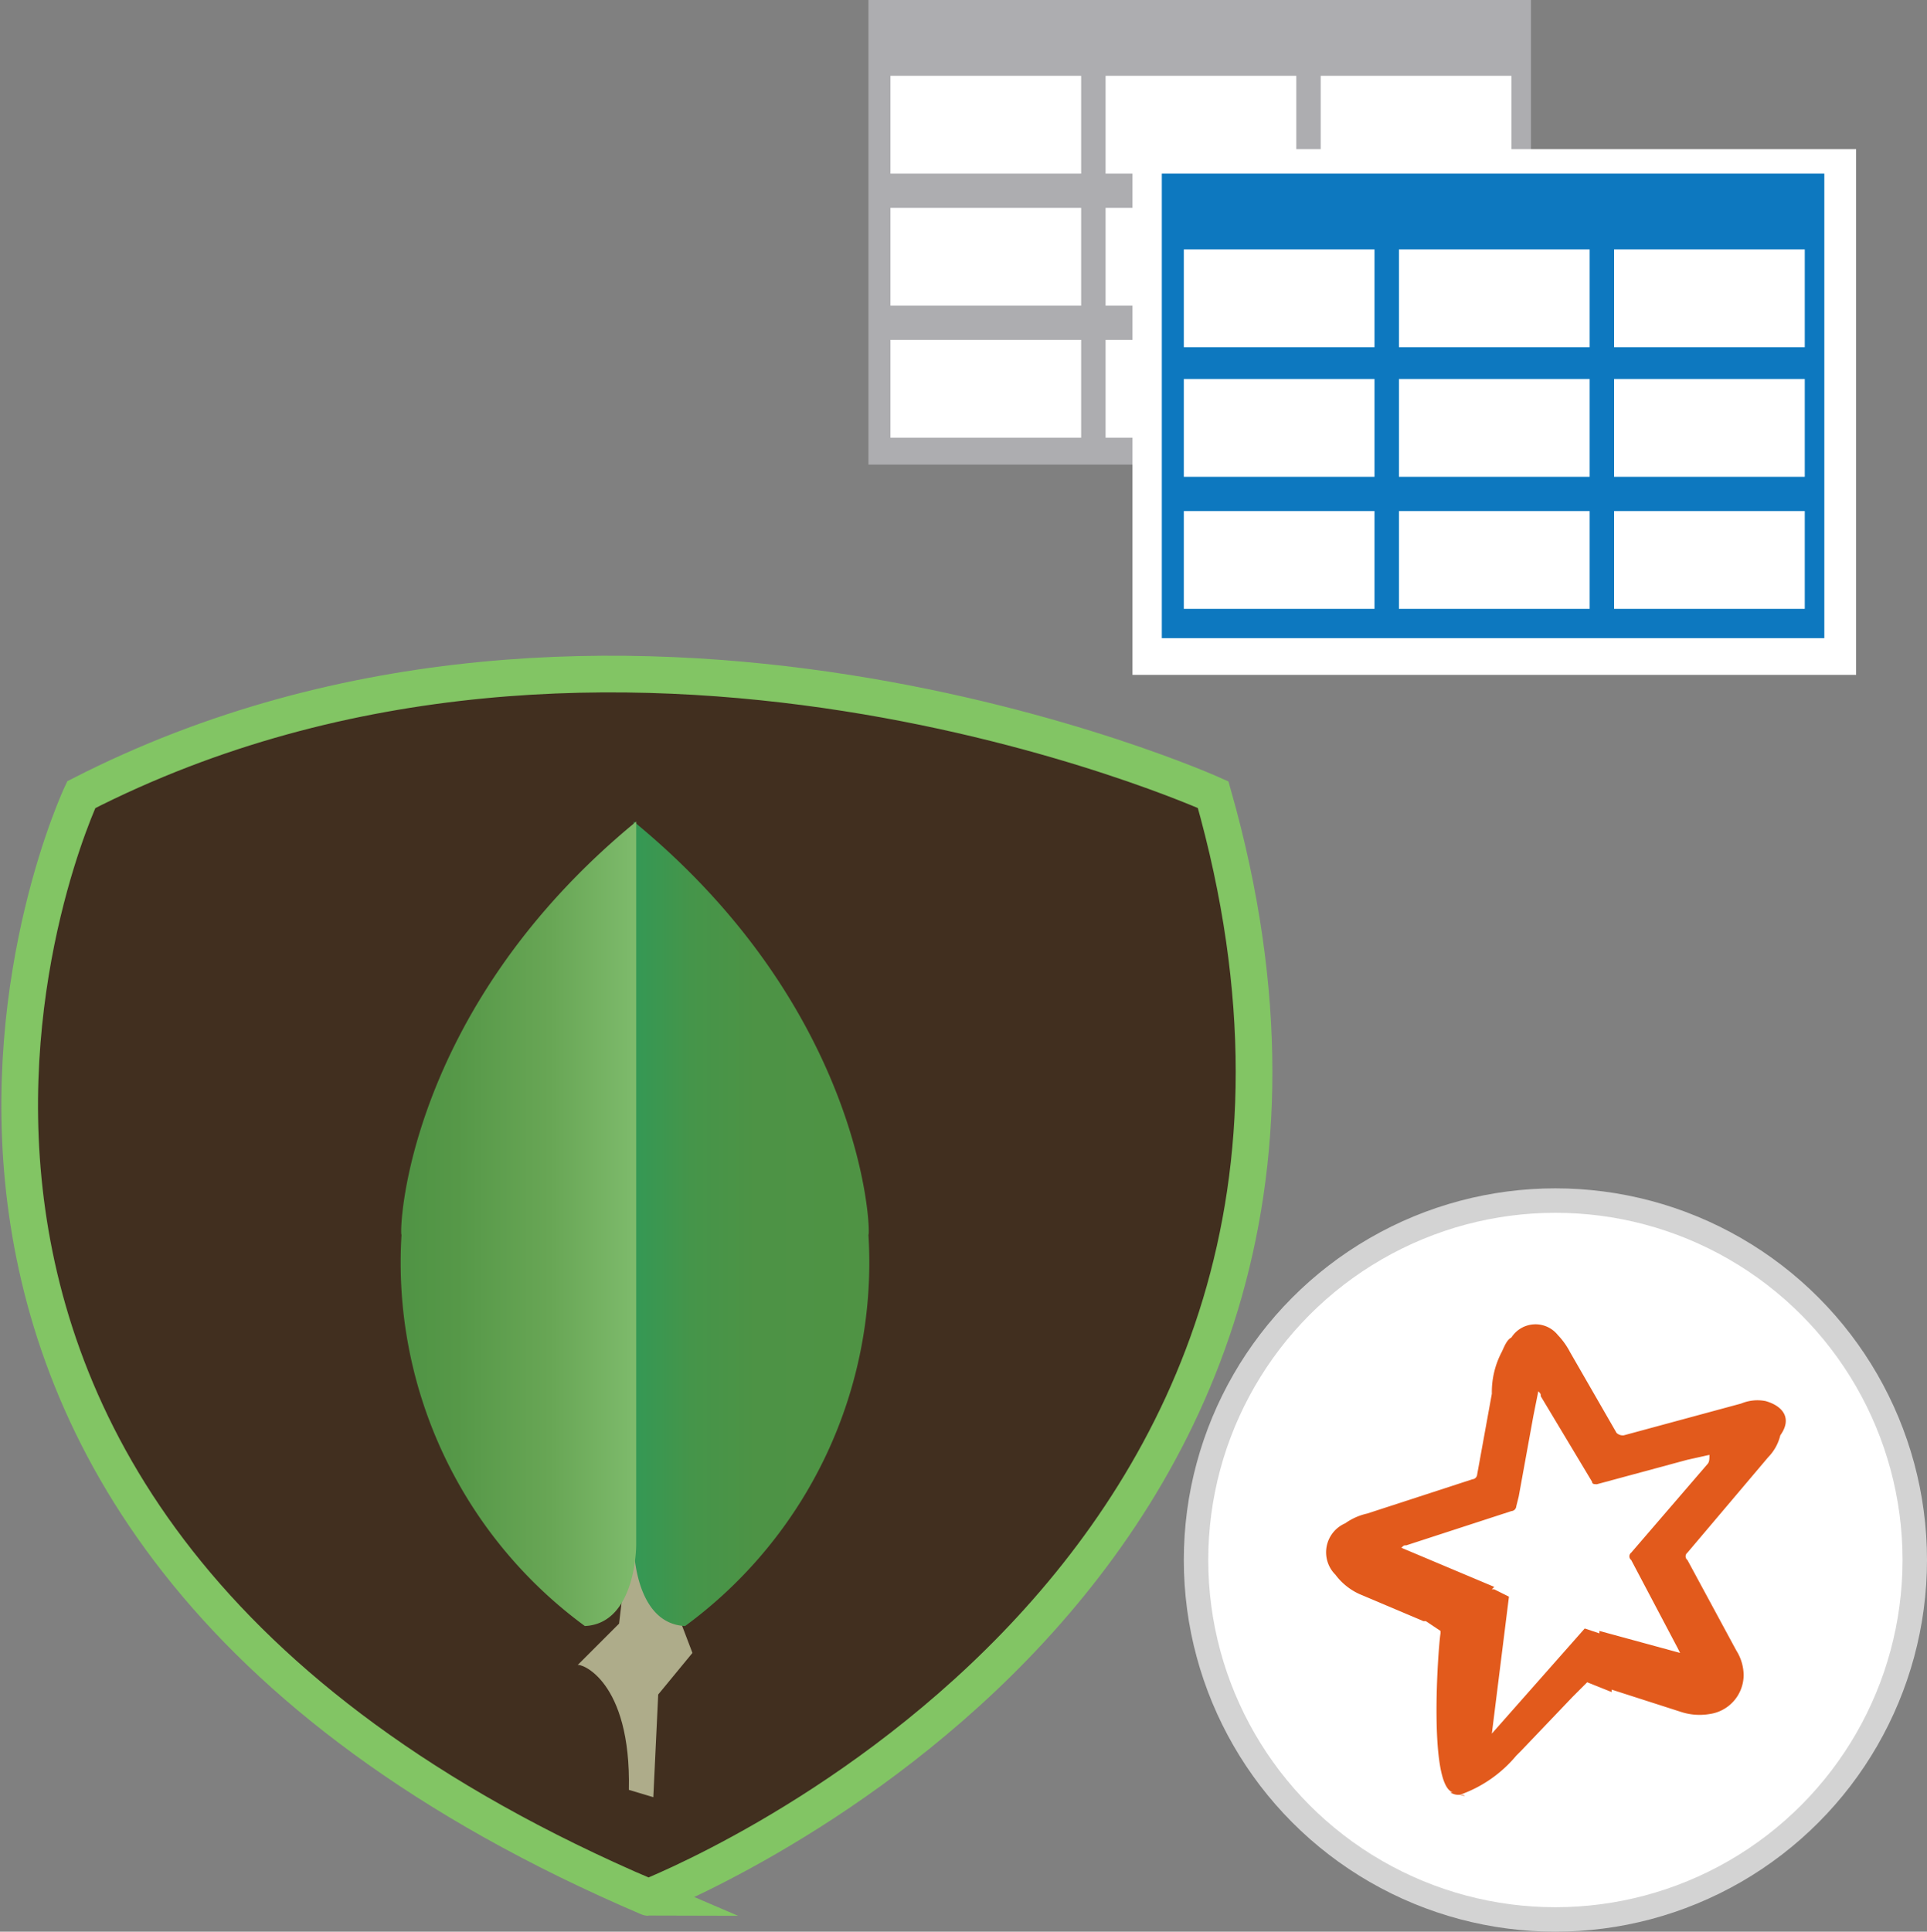 <svg xmlns="http://www.w3.org/2000/svg" xmlns:xlink="http://www.w3.org/1999/xlink" width="78.824" height="79" viewBox="0 0 78.824 79">
  <rect x="0" y="0" width="78.824" height="79" fill="#808080" stroke="none"/>
  <defs>
    <linearGradient id="linear-gradient" y1="-1.323" x2="1.011" y2="-1.323" gradientUnits="objectBoundingBox">
      <stop offset="0" stop-color="#329855"/>
      <stop offset="0.019" stop-color="#359854"/>
      <stop offset="0.237" stop-color="#45954a"/>
      <stop offset="0.509" stop-color="#4d9345"/>
      <stop offset="1" stop-color="#4f9344"/>
    </linearGradient>
    <linearGradient id="linear-gradient-2" x1="-0.009" y1="-1.323" x2="1.002" y2="-1.323" gradientUnits="objectBoundingBox">
      <stop offset="0" stop-color="#4f9344"/>
      <stop offset="0.251" stop-color="#569848"/>
      <stop offset="0.638" stop-color="#68a655"/>
      <stop offset="1" stop-color="#7ebb6c"/>
    </linearGradient>
  </defs>
  <g id="Group_7240" data-name="Group 7240" transform="translate(-1248.227 -4715.65)">
    <g id="mongoDBReader" transform="translate(1240.851 4707.95)">
      <g id="Group_6984" data-name="Group 6984">
        <rect id="Rectangle_7718" data-name="Rectangle 7718" width="27.1" height="19" transform="translate(42.9 7.7)" fill="#adadb0"/>
        <rect id="Rectangle_7719" data-name="Rectangle 7719" width="7.8" height="4" transform="translate(43.8 10.8)" fill="#fff"/>
        <rect id="Rectangle_7720" data-name="Rectangle 7720" width="7.8" height="4" transform="translate(43.8 16.2)" fill="#fff"/>
        <rect id="Rectangle_7721" data-name="Rectangle 7721" width="7.8" height="4" transform="translate(43.8 21.6)" fill="#fff"/>
        <rect id="Rectangle_7722" data-name="Rectangle 7722" width="7.8" height="4" transform="translate(52.6 10.8)" fill="#fff"/>
        <rect id="Rectangle_7723" data-name="Rectangle 7723" width="7.8" height="4" transform="translate(52.6 16.2)" fill="#fff"/>
        <rect id="Rectangle_7724" data-name="Rectangle 7724" width="7.8" height="4" transform="translate(52.6 21.6)" fill="#fff"/>
        <rect id="Rectangle_7725" data-name="Rectangle 7725" width="7.8" height="4" transform="translate(61.4 10.8)" fill="#fff"/>
        <rect id="Rectangle_7726" data-name="Rectangle 7726" width="7.8" height="4" transform="translate(61.4 16.2)" fill="#fff"/>
        <rect id="Rectangle_7727" data-name="Rectangle 7727" width="7.8" height="4" transform="translate(61.4 21.6)" fill="#fff"/>
      </g>
      <rect id="Rectangle_7728" data-name="Rectangle 7728" width="29.6" height="21.5" transform="translate(53.7 13.8)" fill="#fff"/>
      <g id="Group_6985" data-name="Group 6985">
        <rect id="Rectangle_7729" data-name="Rectangle 7729" width="27.1" height="19" transform="translate(54.9 14.8)" fill="#0d78bf"/>
        <rect id="Rectangle_7730" data-name="Rectangle 7730" width="7.8" height="4" transform="translate(55.8 17.9)" fill="#fff"/>
        <rect id="Rectangle_7731" data-name="Rectangle 7731" width="7.8" height="4" transform="translate(55.8 23.2)" fill="#fff"/>
        <rect id="Rectangle_7732" data-name="Rectangle 7732" width="7.8" height="4" transform="translate(55.8 28.6)" fill="#fff"/>
        <rect id="Rectangle_7733" data-name="Rectangle 7733" width="7.8" height="4" transform="translate(64.6 17.9)" fill="#fff"/>
        <rect id="Rectangle_7734" data-name="Rectangle 7734" width="7.8" height="4" transform="translate(64.6 23.2)" fill="#fff"/>
        <rect id="Rectangle_7735" data-name="Rectangle 7735" width="7.8" height="4" transform="translate(64.6 28.6)" fill="#fff"/>
        <rect id="Rectangle_7736" data-name="Rectangle 7736" width="7.8" height="4" transform="translate(73.4 17.9)" fill="#fff"/>
        <rect id="Rectangle_7737" data-name="Rectangle 7737" width="7.8" height="4" transform="translate(73.4 23.2)" fill="#fff"/>
        <rect id="Rectangle_7738" data-name="Rectangle 7738" width="7.8" height="4" transform="translate(73.4 28.6)" fill="#fff"/>
      </g>
      <path id="Path_7292" data-name="Path 7292" d="M57,40.2s-24.6-11.1-46.3,0c0,0-13.8,29.3,23.2,45.1C33.8,85.3,66.3,72.9,57,40.2Z" fill="#412f1f" stroke="#82c564" stroke-miterlimit="10" stroke-width="1.5"/>
      <path id="Path_7293" data-name="Path 7293" d="M33.1,80.9l1,.3.2-4.2,1.4-1.7L33.3,69l-.6,5.1L31,75.8C31.1,75.7,33.2,76.4,33.1,80.9Z" fill="#aeac8a"/>
      <path id="Path_7294" data-name="Path 7294" d="M33.3,41.3V70.9s0,3.2,2.1,3.3a18.429,18.429,0,0,0,7.5-16C43,58.2,42.8,49.1,33.3,41.3Z" fill="url(#linear-gradient)"/>
      <path id="Path_7295" data-name="Path 7295" d="M33.4,41.3V70.9s0,3.2-2.1,3.3a18.429,18.429,0,0,1-7.5-16C23.7,58.2,23.9,49.1,33.4,41.3Z" fill="url(#linear-gradient-2)"/>
      <g id="Group_6986" data-name="Group 6986">
        <circle id="Ellipse_2318" data-name="Ellipse 2318" cx="14.7" cy="14.7" r="14.7" transform="translate(56.3 56.8)" fill="#fff" stroke="#d3d3d3" stroke-miterlimit="10" stroke-width="1"/>
        <path id="Path_7296" data-name="Path 7296" d="M79.6,65a1.729,1.729,0,0,0-1,.1l-4.8,1.3a.367.367,0,0,1-.3-.1L71.6,63a3.039,3.039,0,0,0-.5-.7,1.17,1.17,0,0,0-1.9.1c-.2.1-.3.4-.4.6a3.533,3.533,0,0,0-.4,1.7L67.8,68a.215.215,0,0,1-.2.2l-4.3,1.4a2.471,2.471,0,0,0-.9.4,1.291,1.291,0,0,0-.4,2.1,2.539,2.539,0,0,0,1,.8L65.6,74h.1l.6.4v.1c-.1.6-.5,6.2.5,6.5h-.1a.584.584,0,0,0,.4.1c.3.1.2,0,0,0a5.277,5.277,0,0,0,2.3-1.6l.2-.2,2.1-2.2.6-.6,1,.4v-.1l2.8.9a2.462,2.462,0,0,0,1.2.1,1.617,1.617,0,0,0,1.4-1.6,1.929,1.929,0,0,0-.3-1l-2-3.7a.188.188,0,0,1,0-.3l3.3-3.9a1.934,1.934,0,0,0,.5-.9C80.7,65.7,80.3,65.2,79.6,65Zm-2.4,2.6-3.1,3.6a.188.188,0,0,0,0,.3L76,75.1l.1.2-3.3-.9v.1l.1.4-.1-.4-.6-.2-3.8,4.3.7-5.6-.6-.3h-.1l.1-.1L64.7,71c.1-.1.1-.1.2-.1l4.3-1.4a.215.215,0,0,0,.2-.2l.1-.4.6-3.3.2-1c.1.1.1.1.1.2l2.1,3.5c0,.1.1.1.2.1l3.7-1,.9-.2C77.3,67.4,77.3,67.5,77.2,67.6Z" fill="#e25a1c"/>
      </g>
    </g>
  </g>
</svg>
